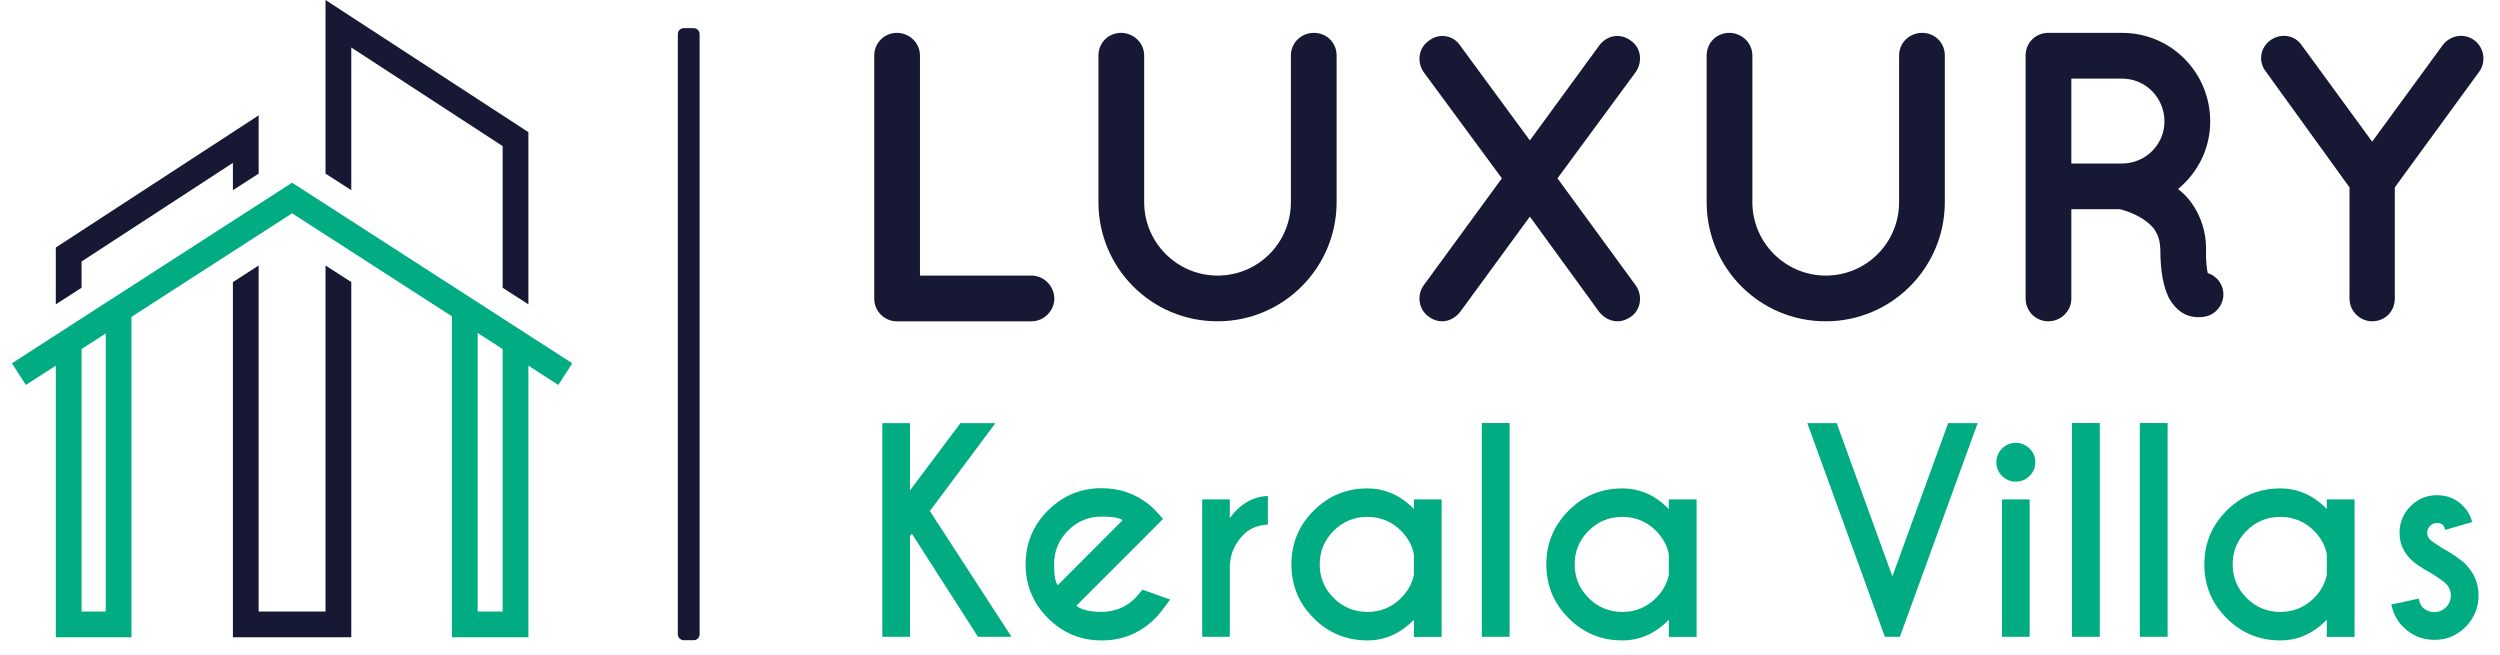 <?xml version="1.0" encoding="utf-8"?>
<!-- Generator: Adobe Illustrator 16.0.0, SVG Export Plug-In . SVG Version: 6.00 Build 0)  -->
<!DOCTYPE svg PUBLIC "-//W3C//DTD SVG 1.1//EN" "http://www.w3.org/Graphics/SVG/1.1/DTD/svg11.dtd">
<svg version="1.1" id="Layer_1" xmlns="http://www.w3.org/2000/svg" xmlns:xlink="http://www.w3.org/1999/xlink" x="0px" y="0px"
	 width="210px" height="55px" viewBox="-31 -8 210 55" enable-background="new -31 -8 210 55" xml:space="preserve">
<g>
	<polygon fill="#171834" points="-1.492,7.977 -1.492,-4.01 11.221,4.272 11.221,16.17 13.385,17.566 13.385,3.1 -3.656,-8 
		-3.656,6.583 	"/>
	<polygon fill="#171834" points="-24.149,16.17 -24.149,13.966 -11.436,5.682 -11.436,7.977 -9.273,6.583 -9.273,1.69 
		-26.313,12.792 -26.313,17.566 	"/>
	<polygon fill="#171834" points="-3.656,14.303 -3.656,43.367 -9.273,43.367 -9.273,14.303 -11.436,15.695 -11.436,42.191 
		-11.436,42.191 -11.436,45.533 -10.608,45.533 -9.273,45.533 -3.656,45.533 -2.638,45.533 -1.492,45.533 -1.492,42.191 
		-1.492,15.695 	"/>
	<polygon fill="#02AC83" points="17.07,22.516 -6.461,7.348 -6.462,7.345 -6.464,7.346 -6.467,7.345 -6.468,7.348 -30,22.516 
		-28.829,24.336 -6.464,9.918 15.9,24.336 	"/>
	<polygon fill="#02AC83" points="-22.119,19.445 -22.119,43.367 -24.149,43.367 -24.149,20.531 -26.313,21.688 -26.313,45.533 
		-19.956,45.533 -19.956,44.756 -19.956,44.756 -19.956,18.29 	"/>
	<polygon fill="#02AC83" points="12.762,21.303 11.221,20.357 11.221,43.367 9.124,43.367 9.124,17.796 7.417,16.75 6.962,16.75 
		6.962,43.367 6.962,43.367 6.962,45.533 13.385,45.533 13.385,21.352 	"/>
</g>
<rect x="26.437" y="-5.138" fill="none" stroke="#171834" stroke-linecap="round" stroke-linejoin="round" stroke-miterlimit="10" width="0.83" height="50.415"/>
<g>
	<path fill="#171834" d="M42.436,17.087V-3.336c0-1.037,0.831-1.903,1.903-1.903c1.074,0,1.939,0.866,1.939,1.903v18.485h9.381
		c1.004,0,1.904,0.865,1.904,1.938c0,1.039-0.899,1.904-1.904,1.904H44.445c-0.068,0-0.068,0-0.068,0c-0.036,0-0.036,0-0.036,0
		C43.268,18.99,42.436,18.125,42.436,17.087z"/>
	<path fill="#171834" d="M71.271,18.99c-5.572,0-10.002-4.5-10.002-10.004V-3.336c0-1.073,0.831-1.903,1.904-1.903
		c1.037,0,1.938,0.831,1.938,1.903V8.987c0,3.392,2.77,6.162,6.162,6.162c3.427,0,6.161-2.77,6.161-6.162V-3.336
		c0-1.073,0.864-1.903,1.938-1.903s1.904,0.831,1.904,1.903V8.987C81.273,14.49,76.808,18.99,71.271,18.99z"/>
	<path fill="#171834" d="M106.405-1.952l-6.576,8.931l6.576,8.999c0.588,0.83,0.449,2.043-0.414,2.63
		c-0.349,0.242-0.729,0.381-1.11,0.381c-0.621,0-1.176-0.313-1.556-0.796l-5.817-7.997l-5.849,7.997
		c-0.379,0.483-0.936,0.796-1.522,0.796c-0.416,0-0.796-0.14-1.108-0.381c-0.863-0.587-1.039-1.8-0.449-2.63l6.577-8.999
		l-6.577-8.931c-0.59-0.865-0.414-2.042,0.449-2.63c0.832-0.658,2.042-0.484,2.631,0.416l5.849,7.961l5.817-7.961
		c0.657-0.9,1.801-1.073,2.666-0.416C106.854-3.994,106.993-2.816,106.405-1.952z"/>
	<path fill="#171834" d="M122.362,18.99c-5.573,0-10.003-4.5-10.003-10.004V-3.336c0-1.073,0.83-1.903,1.904-1.903
		c1.035,0,1.937,0.831,1.937,1.903V8.987c0,3.392,2.771,6.162,6.162,6.162c3.427,0,6.162-2.77,6.162-6.162V-3.336
		c0-1.073,0.866-1.903,1.938-1.903c1.073,0,1.903,0.831,1.903,1.903V8.987C132.363,14.49,127.899,18.99,122.362,18.99z"/>
	<path fill="#171834" d="M155.662,16.118c0.345,1.003-0.209,2.076-1.212,2.423c-0.139,0.035-0.416,0.104-0.762,0.104
		c0,0,0,0-0.034,0c-0.345,0-0.864-0.068-1.349-0.38c-0.451-0.276-0.834-0.728-1.11-1.212c-0.482-1.003-0.727-2.25-0.727-4.154
		c-0.035-0.659-0.173-1.107-0.415-1.489c-0.207-0.38-0.623-0.728-1.037-1.005c-0.729-0.483-1.628-0.76-1.939-0.83h-4.085v7.511
		c0,1.038-0.863,1.904-1.938,1.904c-1.073,0-1.903-0.866-1.903-1.904V-3.336c0-1.073,0.832-1.903,1.903-1.903c0,0,0,0,0.035,0h6.161
		c4.12,0,7.407,3.324,7.407,7.442c0,2.284-1.039,4.293-2.7,5.676c0.449,0.346,0.865,0.761,1.211,1.281
		c0.693,1.004,1.142,2.284,1.142,3.739c-0.035,1.038,0.069,1.696,0.139,2.042C155.004,15.113,155.453,15.528,155.662,16.118z
		 M150.814,2.203c0-2.007-1.592-3.6-3.564-3.6h-4.258v7.131h4.258C149.223,5.734,150.814,4.142,150.814,2.203z"/>
	<path fill="#171834" d="M177.261-1.987l-7.097,9.726v9.346c0,1.074-0.831,1.904-1.904,1.904c-1.003,0-1.902-0.831-1.902-1.904
		V7.739l-7.026-9.726c-0.658-0.83-0.486-2.007,0.38-2.63c0.865-0.623,2.041-0.45,2.631,0.416l5.918,8.099l5.92-8.099
		c0.657-0.866,1.835-1.039,2.664-0.416C177.675-3.994,177.85-2.816,177.261-1.987z"/>
</g>
<g>
	<path fill="#02AC83" d="M45.438,37.023v8.469h-2.323V27.541h2.323v5.656l4.24-5.656h2.939l-5.508,7.385l6.856,10.566h-2.816
		l-5.552-8.662L45.438,37.023z"/>
	<path fill="#02AC83" d="M59.416,42.877c0.39,0.346,1.096,0.518,2.121,0.518c1.106,0,2.053-0.389,2.837-1.166
		c0.098-0.107,0.295-0.338,0.594-0.697l2.323,0.83c-0.568,0.787-0.98,1.307-1.234,1.561c-1.249,1.25-2.756,1.873-4.52,1.873
		c-1.758,0-3.262-0.623-4.511-1.873c-1.249-1.25-1.874-2.756-1.874-4.521c0-1.764,0.624-3.271,1.874-4.521
		c1.249-1.248,2.753-1.873,4.511-1.873c1.51,0,2.833,0.457,3.971,1.371c0.187,0.156,0.37,0.324,0.549,0.502
		c0.075,0.074,0.289,0.313,0.64,0.707l-1.167,1.178L59.416,42.877z M63.298,35.699c-0.262-0.203-0.849-0.305-1.761-0.305
		c-1.099,0-2.041,0.391-2.821,1.174c-0.781,0.781-1.172,1.725-1.172,2.832c0,0.904,0.101,1.492,0.304,1.76L63.298,35.699z"/>
	<path fill="#02AC83" d="M72.306,35.508c0.868-1.176,1.934-1.791,3.196-1.85v2.408c-0.846,0.045-1.519,0.32-2.019,0.82
		c-0.754,0.746-1.147,1.639-1.177,2.67v5.936h-2.323V33.947h2.323V35.508z"/>
	<path fill="#02AC83" d="M87.767,34.756v-0.807h2.331v11.553h-2.331v-1.445c-1.125,1.156-2.425,1.738-3.904,1.738
		c-1.767,0-3.273-0.623-4.516-1.869c-1.248-1.244-1.87-2.75-1.87-4.514c0-1.766,0.622-3.27,1.87-4.518
		c1.242-1.244,2.749-1.867,4.516-1.867C85.342,33.027,86.642,33.605,87.767,34.756z M87.767,40.266v-1.707
		c-0.137-0.725-0.495-1.383-1.08-1.975c-0.785-0.777-1.727-1.166-2.824-1.166c-1.108,0-2.053,0.389-2.833,1.166
		c-0.782,0.779-1.173,1.721-1.173,2.828c0,1.098,0.391,2.039,1.173,2.82c0.78,0.779,1.725,1.17,2.833,1.17
		c1.098,0,2.041-0.387,2.824-1.166C87.271,41.648,87.63,40.99,87.767,40.266z"/>
	<path fill="#02AC83" d="M95.808,27.533v17.959h-2.335V27.533H95.808z"/>
	<path fill="#02AC83" d="M109.181,34.756v-0.807h2.333v11.553h-2.333v-1.445c-1.124,1.156-2.425,1.738-3.903,1.738
		c-1.768,0-3.271-0.623-4.518-1.869c-1.245-1.244-1.868-2.75-1.868-4.514c0-1.766,0.623-3.27,1.868-4.518
		c1.246-1.244,2.75-1.867,4.518-1.867C106.756,33.027,108.057,33.605,109.181,34.756z M109.181,40.266v-1.707
		c-0.135-0.725-0.494-1.383-1.078-1.975c-0.785-0.777-1.728-1.166-2.825-1.166c-1.107,0-2.054,0.389-2.832,1.166
		c-0.783,0.779-1.173,1.721-1.173,2.828c0,1.098,0.39,2.039,1.173,2.82c0.778,0.779,1.725,1.17,2.832,1.17
		c1.098,0,2.04-0.387,2.825-1.166C108.687,41.648,109.046,40.99,109.181,40.266z"/>
	<path fill="#02AC83" d="M127.331,45.492l-6.518-17.951h2.468l4.678,12.871l4.689-12.871h2.478l-6.538,17.951H127.331z"/>
	<path fill="#02AC83" d="M139.479,29.672c0.324,0.316,0.484,0.703,0.484,1.158c0,0.457-0.16,0.842-0.484,1.154
		c-0.321,0.316-0.706,0.473-1.155,0.473c-0.442,0-0.822-0.156-1.144-0.473c-0.324-0.313-0.483-0.697-0.483-1.154
		c0-0.455,0.159-0.842,0.483-1.158c0.321-0.313,0.701-0.471,1.144-0.471C138.773,29.201,139.158,29.361,139.479,29.672z
		 M139.491,33.947v11.545h-2.321V33.947H139.491z"/>
	<path fill="#02AC83" d="M145.382,27.533v17.959h-2.335V27.533H145.382z"/>
	<path fill="#02AC83" d="M151.08,27.533v17.959h-2.335V27.533H151.08z"/>
	<path fill="#02AC83" d="M164.452,34.756v-0.807h2.333v11.553h-2.333v-1.445c-1.123,1.156-2.423,1.738-3.902,1.738
		c-1.768,0-3.272-0.623-4.516-1.869c-1.248-1.244-1.87-2.75-1.87-4.514c0-1.766,0.622-3.27,1.87-4.518
		c1.243-1.244,2.748-1.867,4.516-1.867C162.029,33.027,163.329,33.605,164.452,34.756z M164.452,40.266v-1.707
		c-0.135-0.725-0.493-1.383-1.077-1.975c-0.785-0.777-1.728-1.166-2.825-1.166c-1.107,0-2.053,0.389-2.833,1.166
		c-0.782,0.779-1.172,1.721-1.172,2.828c0,1.098,0.39,2.039,1.172,2.82c0.78,0.779,1.726,1.17,2.833,1.17
		c1.098,0,2.04-0.387,2.825-1.166C163.959,41.648,164.317,40.99,164.452,40.266z"/>
	<path fill="#02AC83" d="M172.495,43.012c0.275,0.271,0.605,0.404,0.985,0.404c0.382,0,0.709-0.133,0.982-0.404
		c0.273-0.268,0.409-0.602,0.409-0.994c0-0.385-0.136-0.709-0.403-0.979c-0.189-0.188-0.587-0.475-1.202-0.865
		c-0.837-0.455-1.434-0.859-1.784-1.211c-0.613-0.615-0.919-1.35-0.919-2.209c0-0.867,0.306-1.611,0.919-2.229
		c0.615-0.617,1.355-0.928,2.222-0.928c0.867,0,1.588,0.293,2.167,0.877c0.412,0.412,0.674,0.871,0.785,1.381l-2.255,0.652
		c-0.052-0.189-0.104-0.313-0.156-0.371c-0.134-0.137-0.313-0.205-0.539-0.205c-0.225,0-0.416,0.082-0.575,0.242
		c-0.162,0.16-0.243,0.354-0.243,0.578c0,0.223,0.078,0.414,0.235,0.57c0.144,0.137,0.464,0.363,0.965,0.684
		c0.928,0.51,1.602,0.975,2.021,1.393c0.726,0.734,1.088,1.605,1.088,2.615c0,1.031-0.362,1.912-1.083,2.641
		s-1.598,1.094-2.632,1.094c-1.023,0-1.898-0.365-2.625-1.098c-0.5-0.502-0.829-1.125-0.984-1.873l2.309-0.494
		C172.248,42.627,172.353,42.871,172.495,43.012z"/>
</g>
</svg>
